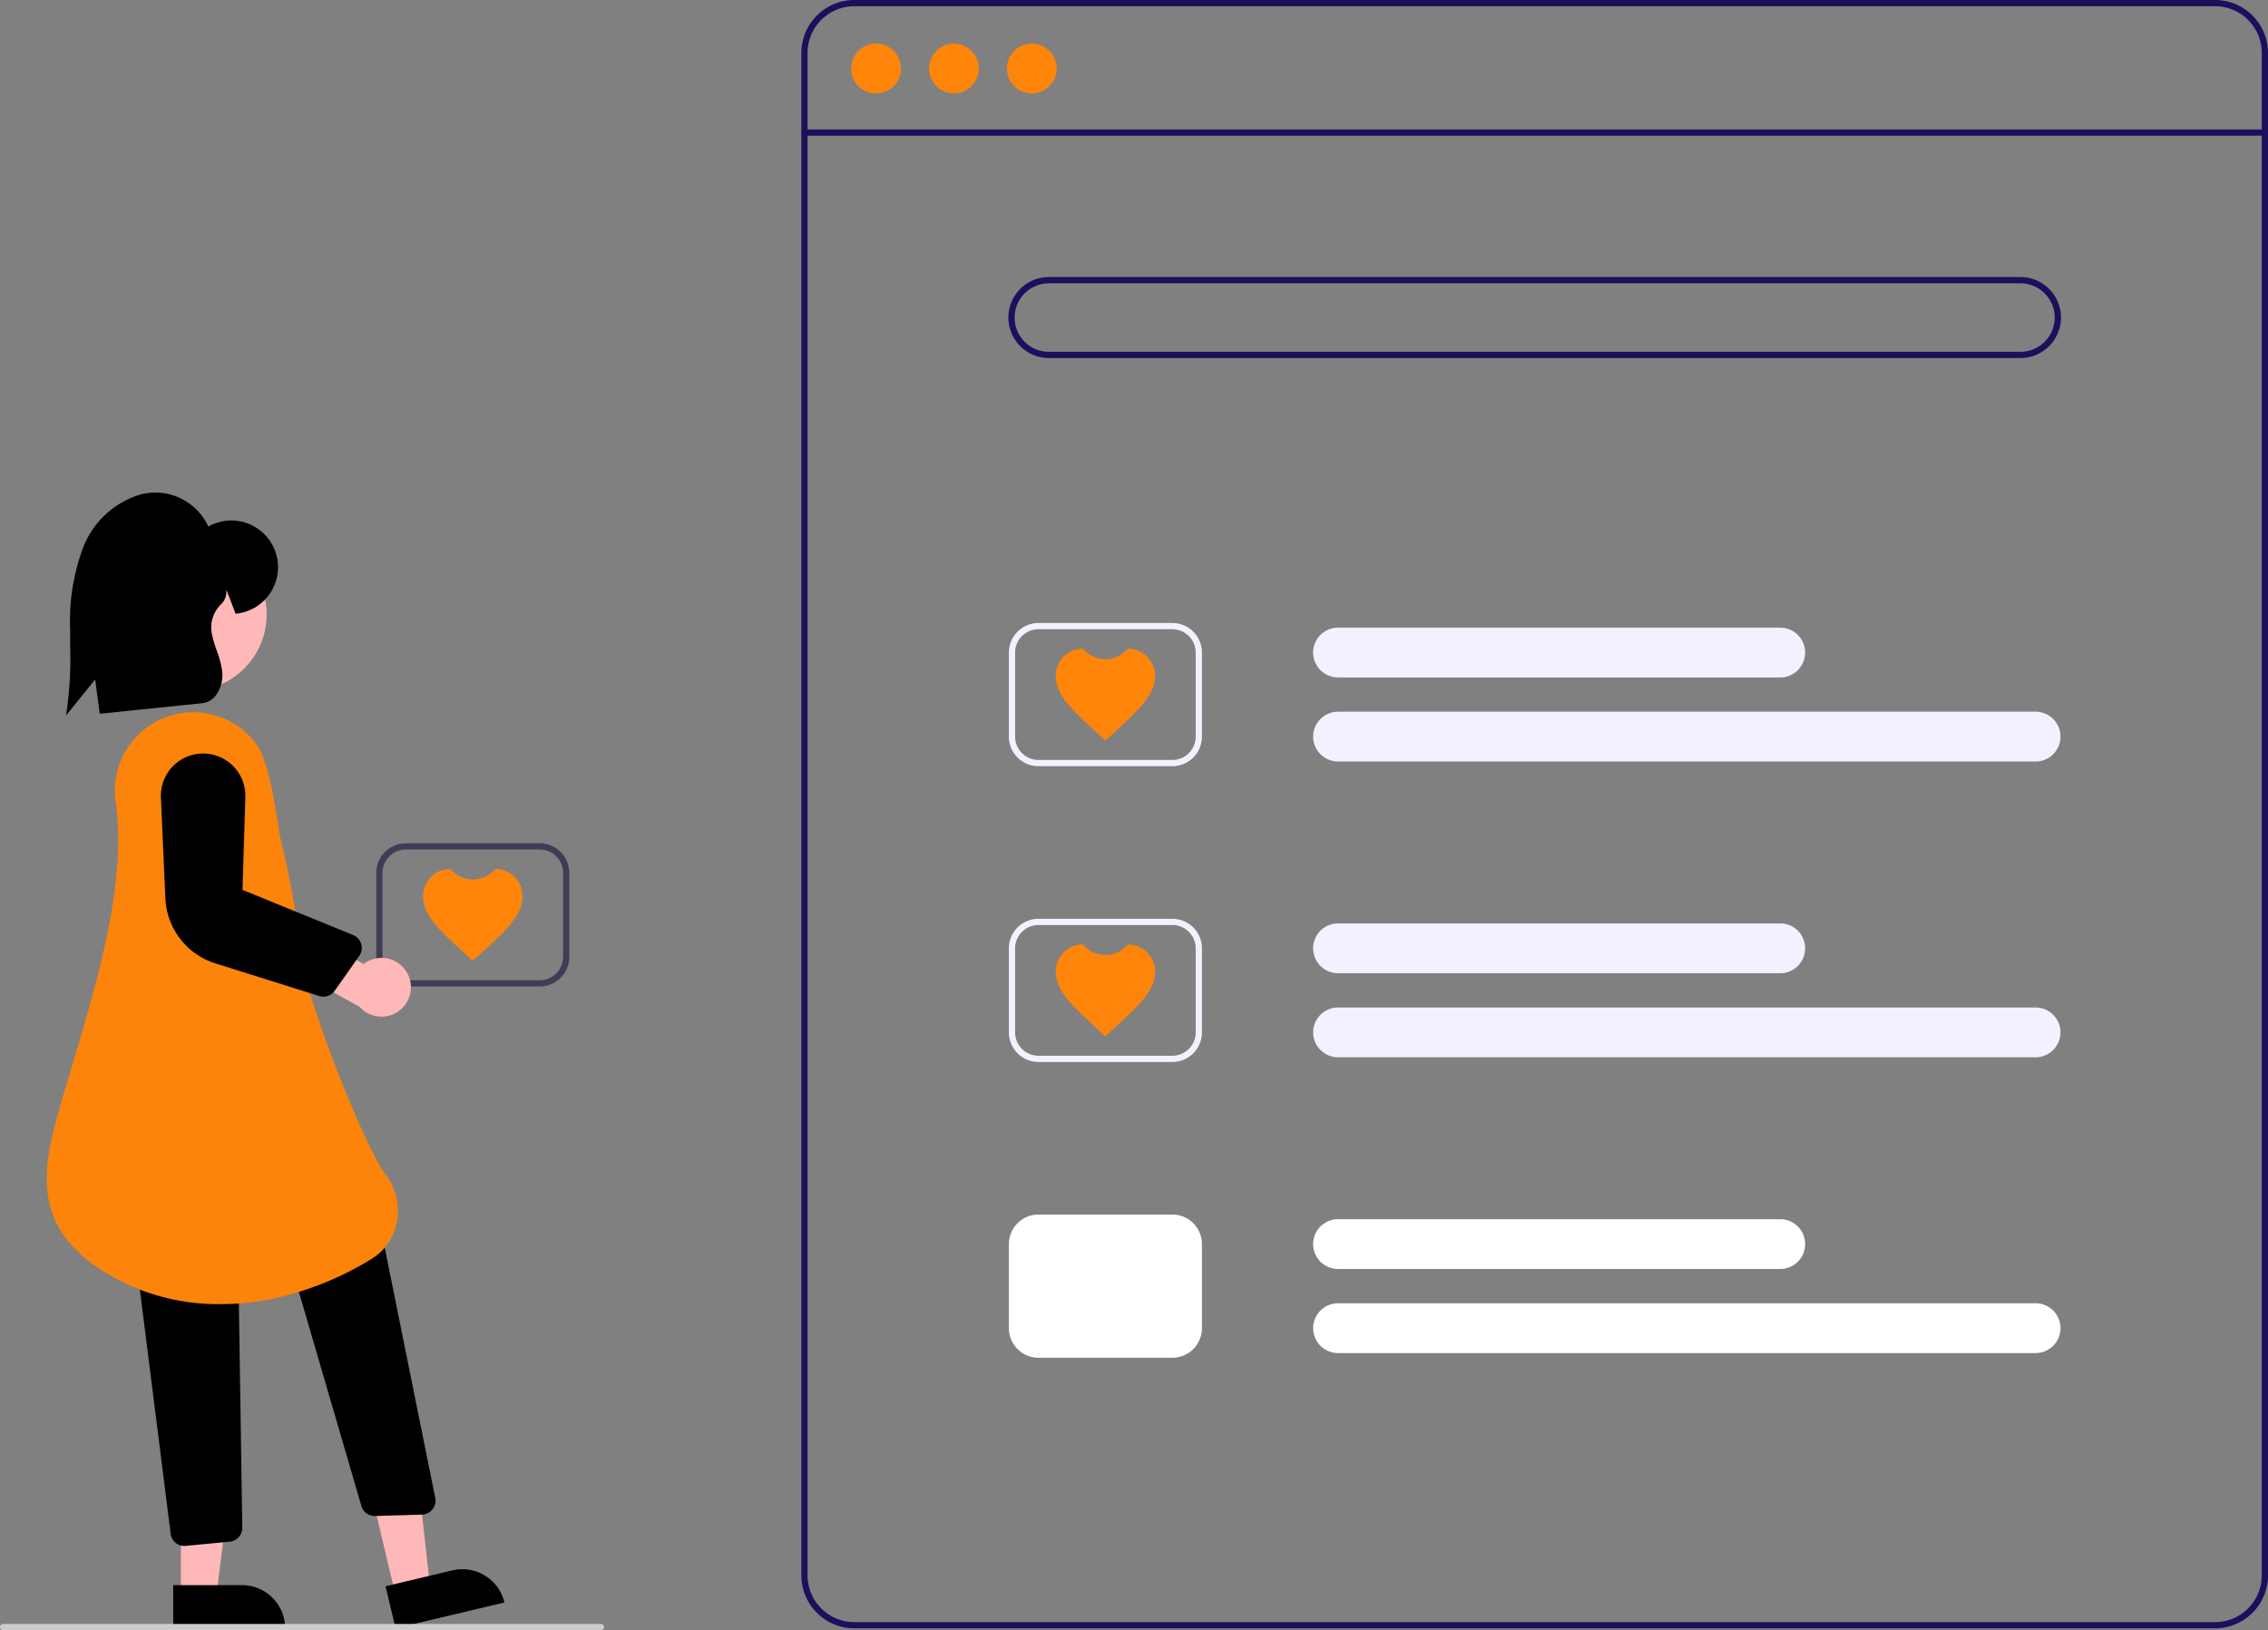 <svg xmlns="http://www.w3.org/2000/svg" width="117.545" height="84.5" viewBox="0 0 117.545 84.5">
  <rect x="0" y="0" width="117.545" height="84.5" fill="#808080" stroke="none"/>
  <g id="undraw_Wishlist_re_m7tv" transform="translate(0 0)">
    <path id="Path_5831" data-name="Path 5831" d="M566.442,272.61H495.917a2.747,2.747,0,0,1-2.744-2.744V190.949a2.747,2.747,0,0,1,2.744-2.744h70.526a2.747,2.747,0,0,1,2.744,2.744v78.918A2.747,2.747,0,0,1,566.442,272.61Zm-70.526-84.082a2.424,2.424,0,0,0-2.421,2.421v78.918a2.424,2.424,0,0,0,2.421,2.421h70.526a2.424,2.424,0,0,0,2.421-2.421V190.949a2.424,2.424,0,0,0-2.421-2.421Z" transform="translate(-451.641 -188.205)" fill="#1d0f5c"/>
    <rect id="Rectangle_236" data-name="Rectangle 236" width="75.69" height="0.323" transform="translate(41.694 6.712)" fill="#1d0f5c"/>
    <circle id="Ellipse_79" data-name="Ellipse 79" cx="1.291" cy="1.291" r="1.291" transform="translate(44.114 2.26)" fill="#fe850a"/>
    <circle id="Ellipse_80" data-name="Ellipse 80" cx="1.291" cy="1.291" r="1.291" transform="translate(48.149 2.26)" fill="#fe850a"/>
    <circle id="Ellipse_81" data-name="Ellipse 81" cx="1.291" cy="1.291" r="1.291" transform="translate(52.184 2.26)" fill="#fe850a"/>
    <path id="Path_5832" data-name="Path 5832" d="M612.123,281.4H561.771a2.1,2.1,0,0,1,0-4.2h50.352a2.1,2.1,0,0,1,0,4.2Zm-50.352-3.873a1.775,1.775,0,1,0,0,3.551h50.352a1.775,1.775,0,0,0,0-3.551Z" transform="translate(-507.409 -262.841)" fill="#1d0f5c"/>
    <path id="Path_5833" data-name="Path 5833" d="M681.736,392.377H658.819a1.291,1.291,0,0,1,0-2.582h22.917a1.291,1.291,0,0,1,0,2.582Z" transform="translate(-589.471 -357.261)" fill="#f3f1ff"/>
    <path id="Path_5834" data-name="Path 5834" d="M694.97,419.377h-36.15a1.291,1.291,0,0,1,0-2.582h36.15a1.291,1.291,0,0,1,0,2.582Z" transform="translate(-589.471 -379.904)" fill="#f3f1ff"/>
    <path id="Path_5835" data-name="Path 5835" d="M568.292,395.719h-6.94a1.535,1.535,0,0,1-1.533-1.533v-4.357a1.535,1.535,0,0,1,1.533-1.533h6.94a1.535,1.535,0,0,1,1.533,1.533v4.357A1.535,1.535,0,0,1,568.292,395.719Zm-6.94-7.1a1.212,1.212,0,0,0-1.21,1.21v4.357a1.212,1.212,0,0,0,1.21,1.21h6.94a1.212,1.212,0,0,0,1.21-1.21v-4.357a1.212,1.212,0,0,0-1.21-1.21Z" transform="translate(-507.531 -356.003)" fill="#f3f1ff"/>
    <path id="Path_5836" data-name="Path 5836" d="M681.736,487.377H658.819a1.291,1.291,0,0,1,0-2.582h22.917a1.291,1.291,0,0,1,0,2.582Z" transform="translate(-589.471 -436.929)" fill="#f3f1ff"/>
    <path id="Path_5837" data-name="Path 5837" d="M694.97,514.377h-36.15a1.291,1.291,0,0,1,0-2.582h36.15a1.291,1.291,0,0,1,0,2.582Z" transform="translate(-589.471 -459.572)" fill="#f3f1ff"/>
    <path id="Path_5838" data-name="Path 5838" d="M568.292,490.719h-6.94a1.535,1.535,0,0,1-1.533-1.533v-4.357a1.535,1.535,0,0,1,1.533-1.533h6.94a1.535,1.535,0,0,1,1.533,1.533v4.357A1.535,1.535,0,0,1,568.292,490.719Zm-6.94-7.1a1.212,1.212,0,0,0-1.21,1.21v4.357a1.212,1.212,0,0,0,1.21,1.21h6.94a1.212,1.212,0,0,0,1.21-1.21v-4.357a1.212,1.212,0,0,0-1.21-1.21Z" transform="translate(-507.531 -435.671)" fill="#f3f1ff"/>
    <path id="Path_5839" data-name="Path 5839" d="M681.736,582.377H658.819a1.291,1.291,0,0,1,0-2.582h22.917a1.291,1.291,0,0,1,0,2.582Z" transform="translate(-589.471 -516.598)" fill="#fff"/>
    <path id="Path_5840" data-name="Path 5840" d="M694.97,609.377h-36.15a1.291,1.291,0,0,1,0-2.582h36.15a1.291,1.291,0,0,1,0,2.582Z" transform="translate(-589.471 -539.24)" fill="#fff"/>
    <path id="Path_5841" data-name="Path 5841" d="M568.292,585.719h-6.94a1.535,1.535,0,0,1-1.533-1.533v-4.357a1.535,1.535,0,0,1,1.533-1.533h6.94a1.535,1.535,0,0,1,1.533,1.533v4.357A1.535,1.535,0,0,1,568.292,585.719Z" transform="translate(-507.531 -515.34)" fill="#fff"/>
    <path id="Path_5842" data-name="Path 5842" d="M577.428,401.314l-.374-.337c-1.327-1.218-2.2-2.009-2.2-2.994a1.4,1.4,0,0,1,1.417-1.426,1.507,1.507,0,0,0,2.319,0A1.4,1.4,0,0,1,580,397.983c0,.985-.876,1.776-2.2,2.994Z" transform="translate(-520.137 -362.931)" fill="#fe850a"/>
    <path id="Path_5843" data-name="Path 5843" d="M577.428,496.314l-.374-.337c-1.327-1.218-2.2-2.009-2.2-2.994a1.4,1.4,0,0,1,1.417-1.426,1.507,1.507,0,0,0,2.319,0A1.4,1.4,0,0,1,580,492.983c0,.985-.876,1.776-2.2,2.994Z" transform="translate(-520.137 -442.6)" fill="#fe850a"/>
    <path id="Path_5844" data-name="Path 5844" d="M365.13,466.476h-6.94a1.535,1.535,0,0,1-1.533-1.533v-4.357a1.535,1.535,0,0,1,1.533-1.533h6.94a1.535,1.535,0,0,1,1.533,1.533v4.357A1.535,1.535,0,0,1,365.13,466.476Zm-6.94-7.1a1.212,1.212,0,0,0-1.21,1.21v4.357a1.212,1.212,0,0,0,1.21,1.21h6.94a1.212,1.212,0,0,0,1.21-1.21v-4.357a1.212,1.212,0,0,0-1.21-1.21Z" transform="translate(-337.157 -415.341)" fill="#3f3d56"/>
    <path id="Path_5845" data-name="Path 5845" d="M374.266,472.071l-.374-.337c-1.327-1.218-2.2-2.009-2.2-2.994a1.4,1.4,0,0,1,1.417-1.426,1.507,1.507,0,0,0,2.319,0,1.4,1.4,0,0,1,1.417,1.426c0,.985-.876,1.776-2.2,2.994Z" transform="translate(-349.763 -422.269)" fill="#fe850a"/>
    <path id="Path_5846" data-name="Path 5846" d="M118.407,472.855l1.795-.427-.793-7.126-2.649.63Z" transform="translate(-97.916 -390.209)" fill="#ffb8b8"/>
    <path id="Path_5847" data-name="Path 5847" d="M0,0H5.8V2.24H2.24A2.24,2.24,0,0,1,0,0H0Z" transform="matrix(-0.973, 0.231, -0.231, -0.973, 26.143, 83.064)"/>
    <path id="Path_5848" data-name="Path 5848" d="M331.618,596.172l-3.9-13.36,4.871-1.208,2.858,14.15a.726.726,0,0,1-.69.87l-2.422.072h-.022a.726.726,0,0,1-.7-.523Z" transform="translate(-312.889 -518.114)"/>
    <path id="Path_5849" data-name="Path 5849" d="M58.087,475.4h1.845l.877-7.116H58.086Z" transform="translate(-48.712 -392.712)" fill="#ffb8b8"/>
    <path id="Path_5850" data-name="Path 5850" d="M0,0H5.8V2.24H2.24A2.24,2.24,0,0,1,0,0H0Z" transform="translate(14.779 84.405) rotate(179.995)"/>
    <path id="Path_5851" data-name="Path 5851" d="M282.047,607.641a.713.713,0,0,1-.217-.505l-1.681-13.328a.727.727,0,0,1,.721-.73l3.752-.027h.005a.728.728,0,0,1,.726.715l.2,13.13a.726.726,0,0,1-.709.737l-2.278.216h-.01A.721.721,0,0,1,282.047,607.641Z" transform="translate(-272.996 -527.714)"/>
    <circle id="Ellipse_82" data-name="Ellipse 82" cx="3.964" cy="3.964" r="3.964" transform="translate(5.891 27.886)" fill="#ffb8b8"/>
    <path id="Path_5852" data-name="Path 5852" d="M253.053,445.486c-2.579-2.015-2.552-4.366-1.672-7.506.248-.885.515-1.781.8-2.73,1.316-4.41,2.808-9.408,2.241-13.535l.08-.011-.08.011a4.065,4.065,0,0,1,7.251-3.1c.789.981,1.166,4.433,1.278,4.927a43.087,43.087,0,0,1,1.044,5.826c.262,2.584,3.406,10.311,4.407,11.607a3.066,3.066,0,0,1,.593,2.442,2.873,2.873,0,0,1-1.365,1.958,16.4,16.4,0,0,1-5.278,2.077,12.937,12.937,0,0,1-2.457.236A11.138,11.138,0,0,1,253.053,445.486Z" transform="translate(-248.42 -380.089)" fill="#fc840a"/>
    <path id="Path_5853" data-name="Path 5853" d="M331.558,489.421a1.513,1.513,0,0,0-2.267-.494l-3-1.714-1.487,1.571,4.276,2.361a1.522,1.522,0,0,0,2.482-1.724Z" transform="translate(-310.441 -438.957)" fill="#ffb8b8"/>
    <path id="Path_5854" data-name="Path 5854" d="M295.686,442.773l-5.383-1.691a3.706,3.706,0,0,1-2.584-3.361l-.232-5.231a2.19,2.19,0,1,1,4.377-.029l-.148,4.813,5.729,2.337a.726.726,0,0,1,.319,1.091l-1.268,1.8a.724.724,0,0,1-.811.274Z" transform="translate(-279.148 -391.147)"/>
    <path id="Path_5855" data-name="Path 5855" d="M257.048,357.694a19.46,19.46,0,0,0,.168-3.3c0-.3,0-.591,0-.886a10.847,10.847,0,0,1,.654-4.161,4.6,4.6,0,0,1,3.021-2.812,3.022,3.022,0,0,1,3.486,1.67,2.422,2.422,0,1,1,1.476,4.514l-.061.005-.472-1.227-.008.065a.885.885,0,0,1-.271.67h0a1.676,1.676,0,0,0-.494,1.447,5.454,5.454,0,0,0,.265.949,5.207,5.207,0,0,1,.281,1.046,1.786,1.786,0,0,1-.334,1.293,1,1,0,0,1-.684.393l-5.324.551-.238-1.778L257,358Z" transform="translate(-253.581 -320.912)"/>
    <path id="Path_5856" data-name="Path 5856" d="M266.974,710.118H235.988a.161.161,0,1,1,0-.323h30.986a.161.161,0,1,1,0,.323Z" transform="translate(-235.827 -625.617)" fill="#ccc"/>
  </g>
</svg>
